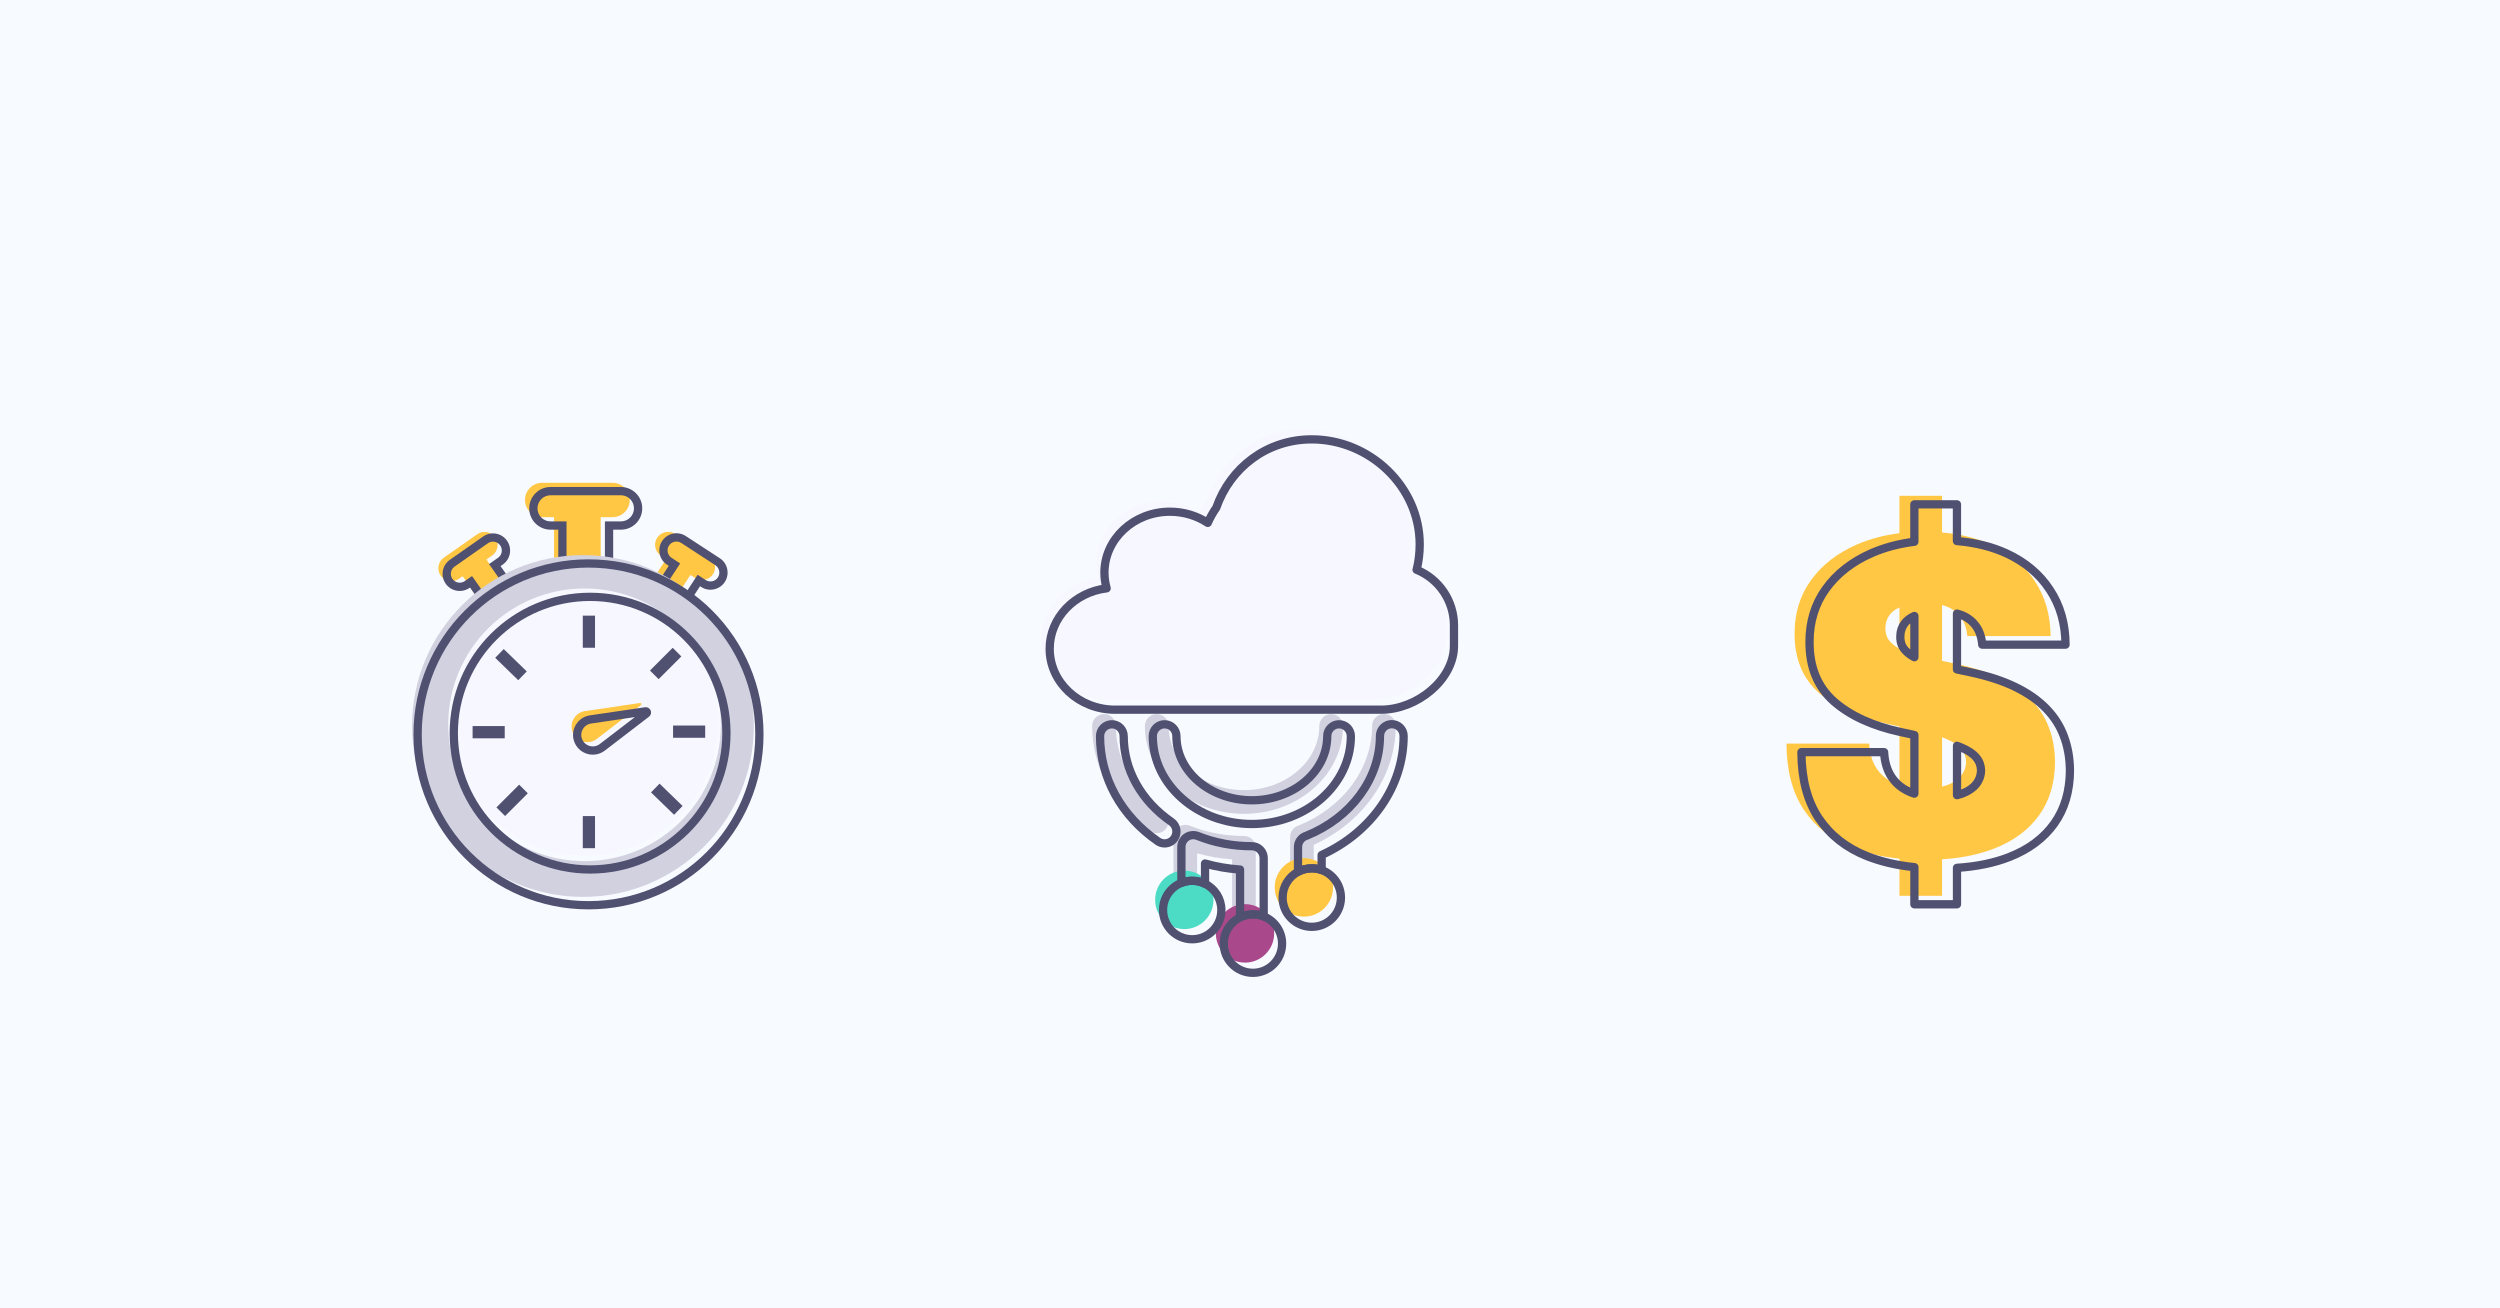 <?xml version="1.0" encoding="UTF-8"?> <svg xmlns="http://www.w3.org/2000/svg" width="1200" height="628" viewBox="0 0 1200 628" fill="none"><rect width="1200" height="628" fill="#F7FAFF"></rect><g clip-path="url(#clip0_215_8)"><g clip-path="url(#clip1_215_8)"><path d="M676.178 268.589C687.026 273.014 694.118 283.583 694.118 295.326V305.113C694.118 321.296 676.427 335.759 659.063 335.759H531.499C514.135 335.759 500.06 322.672 500.06 306.521C500.06 291.651 511.969 279.377 527.4 277.501C526.729 275.093 526.34 272.576 526.34 269.996C526.34 253.813 540.415 240.726 557.779 240.726C564.528 240.726 570.794 242.728 575.938 246.089C577.075 243.541 578.416 241.133 580.021 238.835C586.708 219.65 604.244 206 625.832 206C653.623 206 677.674 228.593 677.674 256.456C677.674 260.662 677.16 264.727 676.193 268.589H676.178Z" fill="#F7F7FF"></path><path d="M597.089 390.639C570.872 390.639 549.549 371.721 549.549 348.471C549.549 345.328 552.09 342.779 555.222 342.779C558.355 342.779 560.896 345.328 560.896 348.471C560.896 365.451 577.138 379.257 597.089 379.257C617.041 379.257 633.282 365.451 633.282 348.471C633.282 345.328 635.823 342.779 638.956 342.779C642.089 342.779 644.63 345.328 644.63 348.471C644.63 371.721 623.307 390.639 597.089 390.639Z" fill="#D1D1E0"></path><path d="M602.763 406.979V437.906C602.763 441.048 600.207 443.597 597.089 443.597C593.972 443.597 591.416 441.048 591.416 437.906V412.482C585.664 412.107 580.068 411.138 574.613 409.574V422.473C574.613 425.616 572.072 428.165 568.939 428.165C565.806 428.165 563.265 425.616 563.265 422.473V401.631C563.265 401.444 563.281 401.24 563.297 401.037C563.312 400.693 563.39 400.38 563.484 400.036C563.515 399.864 563.577 399.692 563.655 399.52C563.764 399.239 563.904 398.973 564.045 398.723C564.169 398.473 564.341 398.223 564.544 398.019C564.731 397.769 564.964 397.55 565.183 397.331C565.338 397.206 565.51 397.066 565.681 396.956C565.759 396.894 565.837 396.862 565.915 396.831C566.102 396.706 566.305 396.581 566.523 396.487C566.772 396.362 567.037 396.253 567.302 396.19C567.536 396.112 567.754 396.081 567.988 396.034C568.097 396.002 568.222 395.971 568.331 395.971C568.534 395.94 568.752 395.94 568.955 395.94C569.142 395.94 569.344 395.956 569.547 395.971C569.89 395.987 570.202 396.065 570.545 396.159C570.716 396.19 570.887 396.253 571.059 396.331C571.121 396.346 571.168 396.362 571.23 396.393C579.367 399.646 588.064 401.272 597.105 401.272C599.864 401.272 602.171 403.257 602.669 405.884C602.747 406.244 602.778 406.603 602.778 406.963L602.763 406.979Z" fill="#D1D1E0"></path><path d="M669.943 348.392C669.943 372.471 654.621 394.548 630.601 405.509V422.051C630.601 425.194 628.061 427.743 624.928 427.743C621.795 427.743 619.254 425.194 619.254 422.051V401.725C619.254 399.161 620.922 397.003 623.244 396.284C623.26 396.284 623.275 396.284 623.307 396.268C644.785 387.575 658.611 368.812 658.611 348.392C658.611 345.25 661.167 342.701 664.285 342.701C667.402 342.701 669.958 345.25 669.958 348.392H669.943Z" fill="#D1D1E0"></path><path d="M555.223 399.943C554.116 399.943 552.994 399.614 552.012 398.942C534.352 386.746 524.236 368.343 524.236 348.455C524.236 345.312 526.776 342.764 529.909 342.764C533.042 342.764 535.583 345.312 535.583 348.455C535.583 364.544 543.922 379.523 558.449 389.561C561.036 391.343 561.676 394.892 559.899 397.472C558.792 399.083 557.031 399.943 555.223 399.943Z" fill="#D1D1E0"></path><path d="M568.471 445.958C576.202 445.958 582.469 439.672 582.469 431.917C582.469 424.163 576.202 417.876 568.471 417.876C560.741 417.876 554.474 424.163 554.474 431.917C554.474 439.672 560.741 445.958 568.471 445.958Z" fill="#4CDBC4"></path><path d="M597.604 462.062C605.334 462.062 611.601 455.776 611.601 448.022C611.601 440.267 605.334 433.981 597.604 433.981C589.873 433.981 583.606 440.267 583.606 448.022C583.606 455.776 589.873 462.062 597.604 462.062Z" fill="#AA488C"></path><path d="M625.863 439.985C633.593 439.985 639.86 433.699 639.86 425.944C639.86 418.19 633.593 411.904 625.863 411.904C618.132 411.904 611.866 418.19 611.866 425.944C611.866 433.699 618.132 439.985 625.863 439.985Z" fill="#FFC743"></path><path d="M679.965 273.483C690.814 277.908 697.906 288.477 697.906 300.22V310.007C697.906 326.19 680.215 340.653 662.851 340.653H535.287C517.923 340.653 503.848 327.566 503.848 311.415C503.848 296.545 515.756 284.271 531.187 282.395C530.517 279.987 530.127 277.47 530.127 274.89C530.127 258.707 544.202 245.62 561.566 245.62C568.315 245.62 574.581 247.622 579.725 250.983C580.863 248.435 582.203 246.027 583.809 243.729C590.511 224.544 608.031 210.894 629.619 210.894C657.411 210.894 681.461 233.487 681.461 261.35C681.461 265.556 680.947 269.621 679.981 273.483H679.965Z" stroke="#505071" stroke-width="3.97" stroke-linecap="round" stroke-linejoin="round"></path><path d="M600.877 395.518C574.659 395.518 553.336 376.599 553.336 353.349C553.336 350.206 555.877 347.658 559.01 347.658C562.143 347.658 564.684 350.206 564.684 353.349C564.684 370.329 580.925 384.135 600.877 384.135C620.828 384.135 637.07 370.329 637.07 353.349C637.07 350.206 639.61 347.658 642.743 347.658C645.876 347.658 648.417 350.206 648.417 353.349C648.417 376.599 627.094 395.518 600.877 395.518Z" stroke="#505071" stroke-width="3.97" stroke-linecap="round" stroke-linejoin="round"></path><path d="M606.566 411.873V439.876C604.976 439.219 603.23 438.875 601.407 438.875C599.178 438.875 597.089 439.391 595.219 440.329V417.376C589.467 417.001 583.856 416.032 578.416 414.484V424.209C576.561 423.287 574.472 422.771 572.259 422.771C570.42 422.771 568.674 423.13 567.069 423.787V406.541C567.069 406.353 567.084 406.15 567.1 405.962C567.115 405.618 567.193 405.29 567.287 404.946C567.334 404.79 567.38 404.618 567.458 404.446C567.567 404.149 567.708 403.883 567.864 403.648C567.988 403.398 568.16 403.148 568.347 402.945C568.534 402.695 568.768 402.46 568.986 402.257C569.142 402.132 569.313 401.991 569.485 401.882C569.563 401.819 569.64 401.788 569.718 401.741C569.905 401.616 570.108 401.506 570.311 401.397C570.56 401.272 570.825 401.178 571.09 401.1C571.324 401.022 571.542 400.99 571.776 400.943C571.885 400.912 571.994 400.897 572.119 400.897C572.321 400.85 572.524 400.85 572.742 400.85C572.929 400.85 573.132 400.881 573.319 400.897C573.662 400.897 573.989 400.99 574.332 401.084C574.504 401.115 574.675 401.178 574.847 401.256C574.893 401.272 574.956 401.287 575.002 401.303C583.139 404.555 591.852 406.181 600.892 406.181C603.651 406.181 605.958 408.183 606.457 410.794C606.519 411.153 606.566 411.513 606.566 411.873Z" stroke="#505071" stroke-width="3.97" stroke-linecap="round" stroke-linejoin="round"></path><path d="M673.746 353.287C673.746 377.365 658.408 399.427 634.389 410.403V417.627C632.908 417.095 631.318 416.798 629.65 416.798C627.266 416.798 625.005 417.408 623.042 418.471V406.619C623.042 404.055 624.709 401.897 627.032 401.178C627.047 401.178 627.063 401.178 627.094 401.162C648.557 392.469 662.383 373.706 662.383 353.287C662.383 350.128 664.939 347.595 668.057 347.595C671.174 347.595 673.746 350.128 673.746 353.287Z" stroke="#505071" stroke-width="3.97" stroke-linecap="round" stroke-linejoin="round"></path><path d="M559.01 404.837C557.903 404.837 556.781 404.508 555.799 403.836C538.139 391.64 528.023 373.237 528.023 353.349C528.023 350.206 530.564 347.658 533.697 347.658C536.83 347.658 539.371 350.206 539.371 353.349C539.371 369.438 547.71 384.417 562.237 394.455C564.824 396.237 565.463 399.786 563.686 402.366C562.58 403.977 560.818 404.837 559.01 404.837Z" stroke="#505071" stroke-width="3.97" stroke-linecap="round" stroke-linejoin="round"></path><path d="M586.256 436.811C586.256 444.566 579.99 450.852 572.259 450.852C564.528 450.852 558.262 444.566 558.262 436.811C558.262 430.901 561.909 425.835 567.069 423.787C568.674 423.13 570.42 422.771 572.259 422.771C574.472 422.771 576.561 423.286 578.416 424.209C583.061 426.492 586.256 431.276 586.256 436.811Z" stroke="#505071" stroke-width="3.97" stroke-linecap="round" stroke-linejoin="round"></path><path d="M615.404 452.916C615.404 460.671 609.138 466.956 601.407 466.956C593.676 466.956 587.41 460.671 587.41 452.916C587.41 447.396 590.589 442.612 595.219 440.329C597.089 439.391 599.178 438.875 601.407 438.875C603.23 438.875 604.976 439.219 606.566 439.876C611.741 441.924 615.404 446.99 615.404 452.916Z" stroke="#505071" stroke-width="3.97" stroke-linecap="round" stroke-linejoin="round"></path><path d="M643.648 430.839C643.648 438.594 637.382 444.879 629.65 444.879C621.919 444.879 615.653 438.594 615.653 430.839C615.653 425.476 618.646 420.832 623.042 418.471C625.006 417.408 627.266 416.798 629.65 416.798C631.318 416.798 632.908 417.095 634.389 417.627C639.782 419.565 643.648 424.756 643.648 430.839Z" stroke="#505071" stroke-width="3.97" stroke-linecap="round" stroke-linejoin="round"></path></g></g><circle cx="280.576" cy="346.575" r="64.097" fill="#F7F7FF"></circle><path fill-rule="evenodd" clip-rule="evenodd" d="M260.257 231.735C255.697 231.735 252 235.432 252 239.993C252 244.554 255.697 248.251 260.257 248.251H265.943V271.372H288.33V248.251H294.022C298.583 248.251 302.28 244.554 302.28 239.993C302.28 235.432 298.583 231.735 294.022 231.735H260.257Z" fill="#FFC743"></path><path fill-rule="evenodd" clip-rule="evenodd" d="M213.068 267.657C210.246 269.635 209.563 273.526 211.54 276.348C213.518 279.169 217.409 279.853 220.231 277.875L222.08 276.579L231.178 289.557L242.598 281.552L233.5 268.573L236.199 266.681C239.021 264.703 239.705 260.812 237.727 257.991C235.749 255.169 231.858 254.485 229.037 256.463L213.068 267.657Z" fill="#FFC743"></path><path fill-rule="evenodd" clip-rule="evenodd" d="M340.426 266.95C343.313 268.831 344.127 272.697 342.245 275.584C340.364 278.47 336.498 279.285 333.611 277.403L331.422 275.976L322.853 289.12L311.17 281.504L319.739 268.359L317.275 266.753C314.388 264.871 313.574 261.005 315.456 258.119C317.337 255.232 321.203 254.418 324.09 256.299L340.426 266.95Z" fill="#FFC743"></path><path d="M269.952 252.259H271.937V250.274H269.952V252.259ZM269.952 275.38H267.967V277.365H269.952V275.38ZM292.34 275.38V277.365H294.325V275.38H292.34ZM292.34 252.259V250.274H290.355V252.259H292.34ZM257.994 244.001C257.994 240.537 260.802 237.729 264.267 237.729V233.759C258.61 233.759 254.024 238.345 254.024 244.001H257.994ZM264.267 250.274C260.802 250.274 257.994 247.466 257.994 244.001H254.024C254.024 249.658 258.61 254.244 264.267 254.244V250.274ZM269.952 250.274H264.267V254.244H269.952V250.274ZM271.937 275.38V252.259H267.967V275.38H271.937ZM292.34 273.395H269.952V277.365H292.34V273.395ZM290.355 252.259V275.38H294.325V252.259H290.355ZM298.032 250.274H292.34V254.244H298.032V250.274ZM304.305 244.001C304.305 247.466 301.496 250.274 298.032 250.274V254.244C303.689 254.244 308.275 249.658 308.275 244.001H304.305ZM298.032 237.729C301.496 237.729 304.305 240.537 304.305 244.001H308.275C308.275 238.345 303.689 233.759 298.032 233.759V237.729ZM264.267 237.729H298.032V233.759H264.267V237.729Z" fill="#505071"></path><path d="M215.549 279.024L213.923 280.163L213.923 280.163L215.549 279.024ZM217.076 270.334L215.937 268.708L215.937 268.708L217.076 270.334ZM224.239 280.552L223.1 278.926L223.1 278.926L224.239 280.552ZM226.088 279.255L227.714 278.116L226.574 276.491L224.949 277.63L226.088 279.255ZM235.186 292.234L233.561 293.373L234.7 294.998L236.325 293.859L235.186 292.234ZM246.606 284.228L247.745 285.854L249.371 284.714L248.231 283.089L246.606 284.228ZM237.508 271.25L236.369 269.624L234.743 270.764L235.883 272.389L237.508 271.25ZM240.208 269.357L241.347 270.983L241.347 270.983L240.208 269.357ZM241.735 260.667L243.361 259.528L243.361 259.528L241.735 260.667ZM233.045 259.14L234.184 260.765L234.184 260.765L233.045 259.14ZM217.174 277.885C215.826 275.961 216.292 273.308 218.216 271.959L215.937 268.708C212.218 271.316 211.316 276.444 213.923 280.163L217.174 277.885ZM223.1 278.926C221.176 280.275 218.523 279.809 217.174 277.885L213.923 280.163C216.531 283.883 221.659 284.784 225.379 282.177L223.1 278.926ZM224.949 277.63L223.1 278.926L225.379 282.177L227.228 280.881L224.949 277.63ZM236.811 291.094L227.714 278.116L224.463 280.395L233.561 293.373L236.811 291.094ZM245.467 282.603L234.047 290.608L236.325 293.859L247.745 285.854L245.467 282.603ZM235.883 272.389L244.981 285.368L248.231 283.089L239.134 270.11L235.883 272.389ZM239.068 267.732L236.369 269.624L238.648 272.875L241.347 270.983L239.068 267.732ZM240.11 261.807C241.459 263.73 240.992 266.383 239.068 267.732L241.347 270.983C245.067 268.376 245.968 263.247 243.361 259.528L240.11 261.807ZM234.184 260.765C236.108 259.416 238.761 259.883 240.11 261.807L243.361 259.528C240.754 255.808 235.625 254.907 231.906 257.514L234.184 260.765ZM218.216 271.959L234.184 260.765L231.906 257.514L215.937 268.708L218.216 271.959Z" fill="#505071"></path><path d="M346.25 278.25L344.587 277.166L344.587 277.166L346.25 278.25ZM344.43 269.616L343.346 271.279L343.346 271.279L344.43 269.616ZM337.616 280.069L336.532 281.732L336.532 281.732L337.616 280.069ZM335.426 278.642L336.51 276.979L334.847 275.895L333.763 277.558L335.426 278.642ZM326.857 291.787L325.773 293.45L327.435 294.534L328.52 292.871L326.857 291.787ZM315.174 284.17L313.511 283.086L312.427 284.749L314.09 285.833L315.174 284.17ZM323.743 271.025L325.406 272.11L326.49 270.447L324.827 269.363L323.743 271.025ZM321.279 269.419L322.363 267.756L322.363 267.756L321.279 269.419ZM319.46 260.785L321.123 261.869L321.123 261.869L319.46 260.785ZM328.094 258.966L329.178 257.303L329.178 257.303L328.094 258.966ZM347.912 279.334C350.393 275.529 349.319 270.434 345.514 267.953L343.346 271.279C345.315 272.562 345.87 275.198 344.587 277.166L347.912 279.334ZM336.532 281.732C340.337 284.213 345.432 283.139 347.912 279.334L344.587 277.166C343.304 279.134 340.668 279.69 338.7 278.406L336.532 281.732ZM334.342 280.305L336.532 281.732L338.7 278.406L336.51 276.979L334.342 280.305ZM328.52 292.871L337.089 279.726L333.763 277.558L325.194 290.703L328.52 292.871ZM314.09 285.833L325.773 293.45L327.941 290.124L316.258 282.508L314.09 285.833ZM322.08 269.941L313.511 283.086L316.836 285.254L325.406 272.11L322.08 269.941ZM320.195 271.082L322.659 272.688L324.827 269.363L322.363 267.756L320.195 271.082ZM317.797 259.701C315.316 263.506 316.39 268.602 320.195 271.082L322.363 267.756C320.395 266.473 319.84 263.837 321.123 261.869L317.797 259.701ZM329.178 257.303C325.373 254.823 320.277 255.896 317.797 259.701L321.123 261.869C322.406 259.901 325.042 259.346 327.01 260.629L329.178 257.303ZM345.514 267.953L329.178 257.303L327.01 260.629L343.346 271.279L345.514 267.953Z" fill="#505071"></path><rect x="279.735" y="295.508" width="5.872" height="15.415" fill="#505071"></rect><rect x="279.735" y="391.716" width="5.872" height="15.415" fill="#505071"></rect><rect x="322.889" y="310.949" width="5.872" height="15.415" transform="rotate(45 322.889 310.949)" fill="#505071"></rect><rect x="249.189" y="376.641" width="5.872" height="15.415" transform="rotate(45 249.189 376.641)" fill="#505071"></rect><rect x="237.698" y="315.758" width="5.872" height="15.415" transform="rotate(-45.851 237.698 315.758)" fill="#505071"></rect><rect x="312.488" y="380.355" width="5.872" height="15.415" transform="rotate(-45.851 312.488 380.355)" fill="#505071"></rect><rect x="338.485" y="348.255" width="5.872" height="15.415" transform="rotate(90 338.485 348.255)" fill="#505071"></rect><rect x="242.267" y="348.516" width="5.872" height="15.415" transform="rotate(90 242.267 348.516)" fill="#505071"></rect><path d="M307.236 337.426C307.809 337.341 308.119 338.074 307.659 338.426L286.437 354.699C282.543 357.685 276.878 356.189 274.966 351.67V351.67C273.054 347.151 275.924 342.044 280.779 341.328L307.236 337.426Z" fill="#FFC743"></path><path d="M309.907 341.432C310.48 341.348 310.789 342.08 310.33 342.432L289.107 358.706C285.214 361.691 279.549 360.195 277.637 355.677V355.677C275.725 351.158 278.595 346.05 283.449 345.334L309.907 341.432Z" stroke="#505071" stroke-width="3.97"></path><path fill-rule="evenodd" clip-rule="evenodd" d="M279.813 430.508C325.116 430.508 361.84 393.783 361.84 348.48C361.84 303.178 325.116 266.453 279.813 266.453C234.511 266.453 197.786 303.178 197.786 348.48C197.786 393.783 234.511 430.508 279.813 430.508ZM280.577 413.341C316.714 413.341 346.009 384.046 346.009 347.909C346.009 311.772 316.714 282.477 280.577 282.477C244.44 282.477 215.145 311.772 215.145 347.909C215.145 384.046 244.44 413.341 280.577 413.341Z" fill="#D1D1E0"></path><path d="M362.527 352.489C362.527 396.695 326.69 432.531 282.484 432.531V436.501C328.883 436.501 366.497 398.887 366.497 352.489H362.527ZM282.484 272.446C326.69 272.446 362.527 308.283 362.527 352.489H366.497C366.497 306.09 328.883 268.476 282.484 268.476V272.446ZM202.442 352.489C202.442 308.283 238.278 272.446 282.484 272.446V268.476C236.086 268.476 198.472 306.09 198.472 352.489H202.442ZM282.484 432.531C238.278 432.531 202.442 396.695 202.442 352.489H198.472C198.472 398.887 236.086 436.501 282.484 436.501V432.531ZM346.695 351.918C346.695 386.958 318.289 415.365 283.248 415.365V419.335C320.482 419.335 350.665 389.151 350.665 351.918H346.695ZM283.248 288.471C318.289 288.471 346.695 316.877 346.695 351.918H350.665C350.665 314.684 320.482 284.501 283.248 284.501V288.471ZM219.801 351.918C219.801 316.877 248.207 288.471 283.248 288.471V284.501C246.015 284.501 215.831 314.684 215.831 351.918H219.801ZM283.248 415.365C248.207 415.365 219.801 386.958 219.801 351.918H215.831C215.831 389.151 246.015 419.335 283.248 419.335V415.365Z" fill="#505071"></path><g clip-path="url(#clip2_215_8)"><path d="M986.389 365.627C986.345 359.757 985.395 354.376 983.539 349.41C981.742 344.459 978.906 340.013 975.061 336.055C971.201 332.082 966.256 328.584 960.199 325.649C954.141 322.684 946.851 320.327 938.329 318.519L932.182 317.215V290.414C934.825 291.096 936.978 292.193 938.7 293.631C942.055 296.433 943.911 300.316 944.312 305.326H984.281C984.236 295.276 981.727 286.516 976.753 279.001C971.854 271.456 964.876 265.63 955.804 261.45C948.9 258.308 941.016 256.336 932.167 255.595V238H911.722V255.951C904.284 256.87 897.469 258.693 891.233 261.391C881.879 265.497 874.53 271.219 869.23 278.571C863.974 285.849 861.375 294.387 861.405 304.141C861.375 316.133 865.236 325.604 873.06 332.556C880.914 339.449 891.649 344.371 905.294 347.32L911.737 348.714V376.863C911.01 376.64 910.267 376.374 909.57 376.062C905.769 374.402 902.814 371.986 900.721 368.784C898.627 365.597 897.439 361.654 897.202 356.94H857.515C857.56 369.792 860.321 380.346 865.77 388.588C871.279 396.785 878.984 402.862 888.902 406.82C895.717 409.518 903.349 411.312 911.737 412.142V429.974H932.182V412.468C941.714 411.86 950.088 410.111 957.333 407.265C966.642 403.604 973.799 398.282 978.817 391.271C983.821 384.274 986.36 375.721 986.404 365.627H986.389ZM911.737 311.359C911.025 310.974 910.327 310.574 909.733 310.144C908.025 308.943 906.763 307.609 905.977 306.171C905.234 304.689 904.893 302.999 904.997 301.161C905.041 298.908 905.709 296.892 907.016 295.143C908.115 293.69 909.674 292.49 911.737 291.571V311.359ZM941.343 372.327C939.784 374.269 937.512 375.795 934.498 376.907C933.785 377.159 933.013 377.382 932.197 377.589V353.887C932.895 354.154 933.578 354.421 934.201 354.687C937.557 356.096 939.977 357.711 941.402 359.505C942.902 361.239 943.674 363.3 943.733 365.656C943.689 368.162 942.872 370.385 941.343 372.327Z" fill="#FFC743"></path><path d="M993.56 369.733C993.516 363.863 992.566 358.482 990.71 353.516C988.913 348.566 986.077 344.119 982.232 340.161C978.372 336.188 973.428 332.69 967.37 329.755C961.312 326.79 954.022 324.434 945.5 322.625L939.353 321.321V294.521C941.996 295.202 944.149 296.299 945.871 297.737C949.227 300.539 951.082 304.422 951.483 309.433H991.452C991.408 299.383 988.898 290.622 983.925 283.107C979.025 275.562 972.047 269.736 962.975 265.556C956.071 262.414 948.187 260.442 939.338 259.701V242.091H918.894V260.042C911.455 260.961 904.64 262.784 898.404 265.482C889.051 269.588 881.701 275.31 876.401 282.662C871.145 289.94 868.547 298.478 868.576 308.232C868.547 320.224 872.407 329.696 880.231 336.648C888.086 343.541 898.82 348.462 912.465 351.412L918.908 352.805V380.954C918.181 380.732 917.439 380.465 916.741 380.154C912.94 378.493 909.985 376.077 907.892 372.875C905.798 369.688 904.611 365.746 904.373 361.032H864.686C864.731 373.883 867.492 384.437 872.941 392.679C878.45 400.876 886.155 406.954 896.073 410.912C902.888 413.609 910.52 415.403 918.908 416.233V434.065H939.353V416.559C948.885 415.951 957.259 414.202 964.504 411.356C973.814 407.695 980.97 402.373 985.988 395.362C990.992 388.366 993.531 379.813 993.575 369.718H993.56V369.733ZM918.908 315.451C918.196 315.065 917.498 314.665 916.904 314.235C915.197 313.035 913.935 311.701 913.148 310.263C912.405 308.78 912.064 307.091 912.168 305.253C912.212 302.999 912.88 300.983 914.187 299.234C915.286 297.782 916.845 296.581 918.908 295.662V315.451ZM948.514 376.418C946.955 378.36 944.683 379.887 941.669 380.999C940.957 381.25 940.185 381.473 939.368 381.68V357.978C940.066 358.245 940.749 358.512 941.372 358.779C944.728 360.187 947.148 361.803 948.573 363.596C950.073 365.33 950.845 367.391 950.904 369.748C950.86 372.253 950.043 374.476 948.514 376.418Z" stroke="#505071" stroke-width="3.97" stroke-linecap="round" stroke-linejoin="round"></path></g><defs><clipPath id="clip0_215_8"><rect width="263" height="263" fill="white" transform="translate(468.5 206)"></rect></clipPath><clipPath id="clip1_215_8"><rect width="200.932" height="264.052" fill="white" transform="translate(500.06 206)"></rect></clipPath><clipPath id="clip2_215_8"><rect width="139" height="199" fill="white" transform="translate(857.515 238)"></rect></clipPath></defs></svg> 